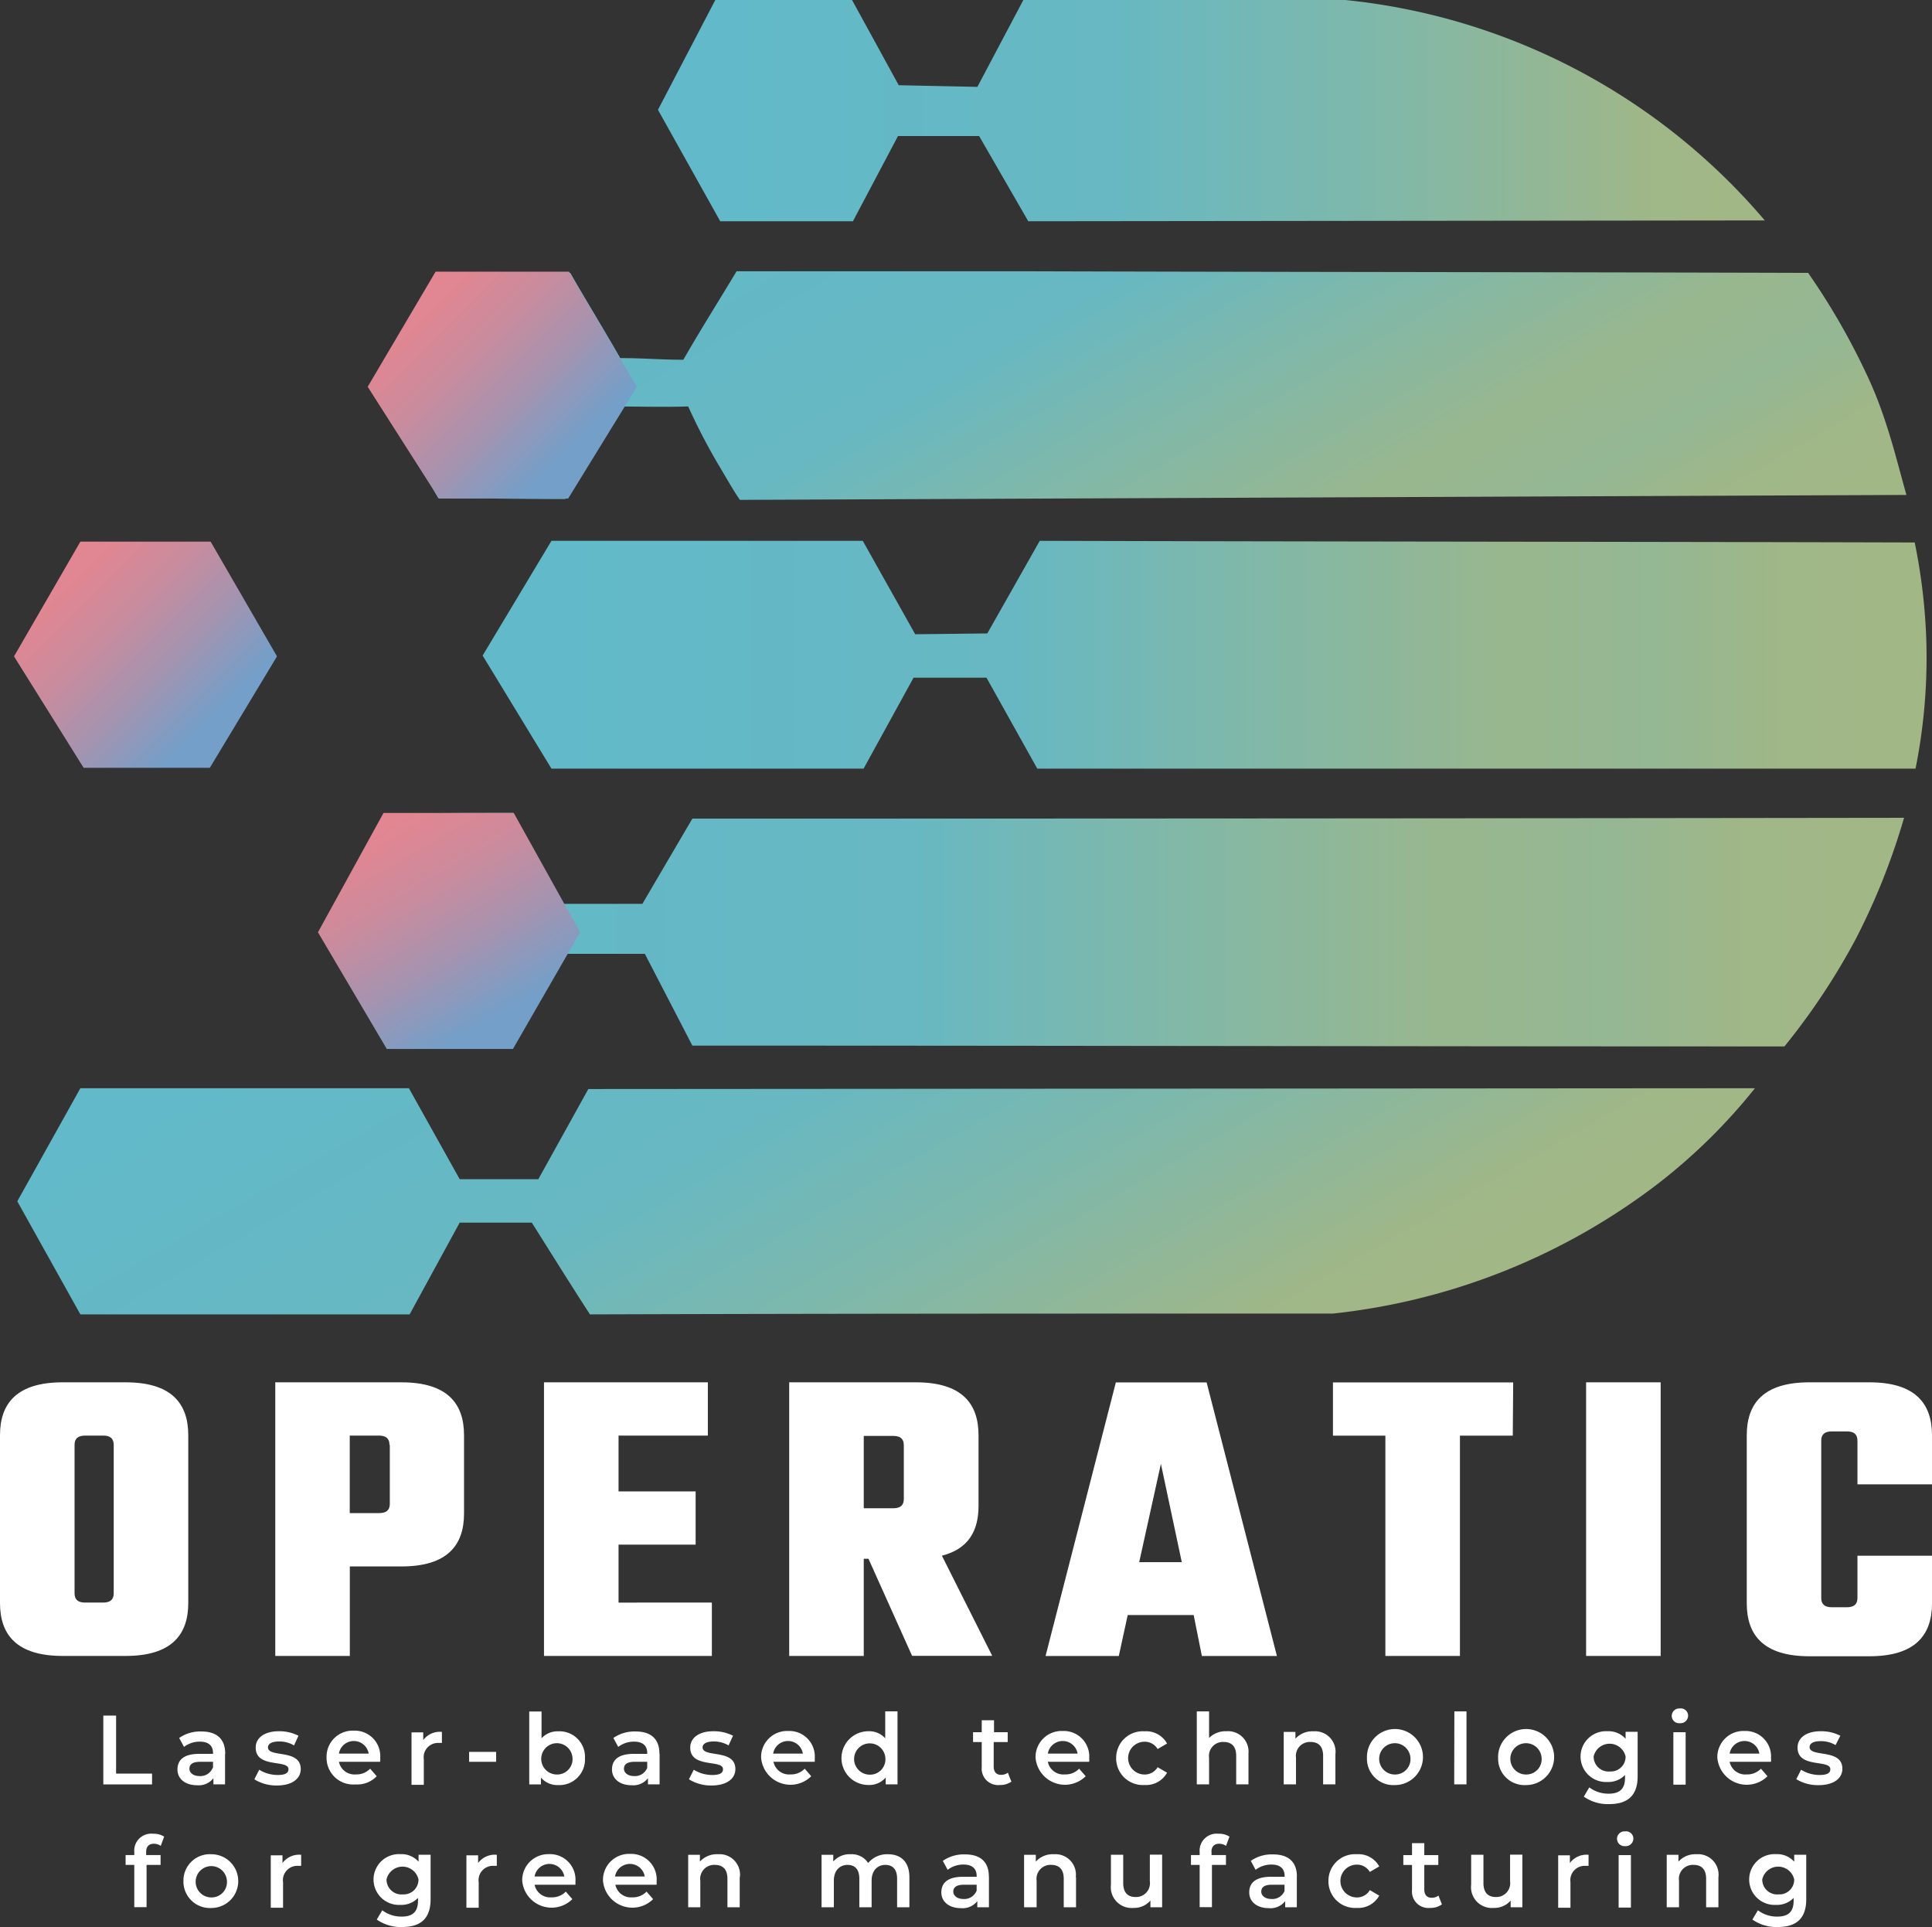 <svg xmlns="http://www.w3.org/2000/svg" xmlns:xlink="http://www.w3.org/1999/xlink" id="Ebene_1" data-name="Ebene 1" viewBox="0 0 235.82 235.16"><rect x="0" y="0" width="235.82" height="235.16" fill="#333333" stroke="none"/><defs><style>.cls-1{fill:url(#Unbenannter_Verlauf);}.cls-2{fill:url(#Unbenannter_Verlauf_2);}.cls-3{fill:url(#Unbenannter_Verlauf_3);}.cls-4{fill:url(#Unbenannter_Verlauf_4);}.cls-5{fill:url(#Unbenannter_Verlauf_5);}.cls-6{fill:url(#Unbenannter_Verlauf_6);}.cls-7{fill:url(#Unbenannter_Verlauf_7);}.cls-8{fill:url(#Unbenannter_Verlauf_8);}.cls-9{fill:#fff;}</style><linearGradient id="Unbenannter_Verlauf" x1="80.31" y1="345.45" x2="215.41" y2="345.45" gradientTransform="translate(0 -331.95)" gradientUnits="userSpaceOnUse"><stop offset="0" stop-color="#61b9ca"></stop><stop offset="0.41" stop-color="#67b8c2"></stop><stop offset="0.63" stop-color="#7db8ac"></stop><stop offset="0.81" stop-color="#94b794"></stop><stop offset="0.9" stop-color="#a0b787"></stop><stop offset="1" stop-color="#a2b786"></stop></linearGradient><linearGradient id="Unbenannter_Verlauf_2" x1="58.91" y1="411.85" x2="235.15" y2="411.85" gradientTransform="translate(0 -331.95)" gradientUnits="userSpaceOnUse"><stop offset="0" stop-color="#61b9ca"></stop><stop offset="0.37" stop-color="#67b8c2"></stop><stop offset="0.51" stop-color="#7db8ac"></stop><stop offset="0.71" stop-color="#99b78e"></stop><stop offset="0.81" stop-color="#94b794"></stop><stop offset="0.9" stop-color="#a0b787"></stop><stop offset="1" stop-color="#a2b786"></stop></linearGradient><linearGradient id="Unbenannter_Verlauf_3" x1="6.98" y1="400.88" x2="28.65" y2="422.54" gradientTransform="translate(0 -331.95)" gradientUnits="userSpaceOnUse"><stop offset="0" stop-color="#e48691"></stop><stop offset="0.14" stop-color="#dc8794"></stop><stop offset="0.34" stop-color="#c88c9e"></stop><stop offset="0.58" stop-color="#a693af"></stop><stop offset="0.84" stop-color="#789ec6"></stop><stop offset="0.87" stop-color="#749fc9"></stop></linearGradient><linearGradient id="Unbenannter_Verlauf_4" x1="39.61" y1="445.4" x2="232.41" y2="445.4" xlink:href="#Unbenannter_Verlauf_2"></linearGradient><linearGradient id="Unbenannter_Verlauf_5" x1="110.36" y1="332.37" x2="166.92" y2="430.33" xlink:href="#Unbenannter_Verlauf_2"></linearGradient><linearGradient id="Unbenannter_Verlauf_6" x1="80.48" y1="423.95" x2="134.03" y2="516.68" xlink:href="#Unbenannter_Verlauf"></linearGradient><linearGradient id="Unbenannter_Verlauf_7" x1="46.62" y1="431.27" x2="63.04" y2="459.71" xlink:href="#Unbenannter_Verlauf_3"></linearGradient><linearGradient id="Unbenannter_Verlauf_8" x1="50.42" y1="367.85" x2="72.32" y2="389.74" xlink:href="#Unbenannter_Verlauf_3"></linearGradient></defs><g id="Ebene_1-2" data-name="Ebene 1-2"><path class="cls-1" d="M104,0l5.7,10.4,9.6.2L124.91,0h39.3a77.4,77.4,0,0,1,51.2,26.9l-89.9.1-6-10.4h-9.9L104.11,27H87.91l-7.6-13.6,7-13.4Z"></path><path class="cls-2" d="M58.91,80l8.4-14h38l6.4,11.4,8.8-.1,6.4-11.3c35.6.1,71.2.1,106.8.2a70.9,70.9,0,0,1,1.4,11.5,68.86,68.86,0,0,1-1.3,16.1H126.61l-6.2-11.1h-8.9l-6.1,11.1H67.31L58.91,80Z"></path><polygon class="cls-3" points="1.71 80.1 9.81 66.1 25.71 66.1 33.81 80.1 25.61 93.7 10.21 93.7 1.71 80.1"></polygon><path class="cls-4" d="M62.61,99.2l6.1,11.1h9.7l6.1-10.4q73.95,0,147.9-.1a82.11,82.11,0,0,1-5.9,14.8,82.37,82.37,0,0,1-8.7,13.1c-45,0-88.4-.1-133.3-.1l-5.8-11.2H68.61l-5.9,11.2H47.21l-7.6-14.1L47,99.4C47.11,99.2,62.61,99.2,62.61,99.2Z"></path><path class="cls-5" d="M53.41,33.3h16.2c2,3.5,4.1,6.9,6.1,10.4,3,0,4.8.2,7.7.2,2-3.5,4.4-7.3,6.5-10.8H124c32.6.1,64.2.1,96.7.2a83.76,83.76,0,0,1,7.1,12.3c2.5,5.2,3.7,10.6,4.9,14.8L90.31,61c-.9-1.3-1.9-3.1-2.8-4.6A73.77,73.77,0,0,1,84,49.6c-3,.1-6.4,0-9.4,0-2,3.7-3.6,7.6-5.6,11.3-5.4,0-10.1-.1-15.5-.1-2.6-4.6-5.3-9.3-8-14C48.21,42.4,50.81,37.8,53.41,33.3Z"></path><path class="cls-6" d="M56.11,143.9h9.6l6.1-11,142.4-.1a69.68,69.68,0,0,1-11.9,11.7,79.12,79.12,0,0,1-39.6,15.8c-30.2,0-60.5,0-90.7.1-2.4-3.7-4.7-7.4-7.1-11.2h-8.8L50,160.4H9.81l-7.7-13.8,7.7-13.8h40.1l6.2,11.1Z"></path><polygon class="cls-7" points="38.81 113.77 46.81 99.21 62.71 99.21 70.81 113.77 62.61 128.01 47.21 128.01 38.81 113.77"></polygon></g><polygon class="cls-8" points="44.88 47.2 53.17 33.15 69.45 33.15 77.74 47.2 69.35 60.84 53.58 60.84 44.88 47.2"></polygon><path class="cls-9" d="M12.61,209.36h1.56v7.08h4.39v1.32H12.61v-8.4Z"></path><path class="cls-9" d="M27.47,214v3.75H26.05V217a2.27,2.27,0,0,1-2,.86c-1.46,0-2.39-.8-2.39-1.92s.72-1.91,2.66-1.91H26v-.1c0-.88-.53-1.39-1.6-1.39a3.14,3.14,0,0,0-1.94.64l-.59-1.09a4.48,4.48,0,0,1,2.71-.79c1.85,0,2.91.88,2.91,2.72h0ZM26,215.77V215H24.42c-1,0-1.3.38-1.3.85s.46.89,1.22.89a1.61,1.61,0,0,0,1.62-1h0Z"></path><path class="cls-9" d="M31.06,217.11l.58-1.14a4.33,4.33,0,0,0,2.23.64c1,0,1.34-.26,1.34-.71,0-1.22-4-.07-4-2.63,0-1.21,1.09-2,2.82-2a5.09,5.09,0,0,1,2.4.55L35.89,213a3.5,3.5,0,0,0-1.84-.48c-.91,0-1.34.3-1.34.72,0,1.3,4,.14,4,2.65,0,1.2-1.1,2-2.9,2a5.07,5.07,0,0,1-2.71-.72Z"></path><path class="cls-9" d="M46.37,215h-5a1.94,1.94,0,0,0,2.07,1.54,2.3,2.3,0,0,0,1.74-.7l.8.92a3.27,3.27,0,0,1-2.58,1,3.25,3.25,0,0,1-3.54-3.29,3.18,3.18,0,0,1,3.31-3.27,3.11,3.11,0,0,1,3.24,3.31,3.39,3.39,0,0,1,0,.44h0Zm-5-1H45a1.84,1.84,0,0,0-3.63,0Z"></path><path class="cls-9" d="M53.94,211.27v1.43a2.35,2.35,0,0,0-.35,0,1.75,1.75,0,0,0-1.86,2v3.11h-1.5v-6.4h1.43v.94a2.52,2.52,0,0,1,2.28-1h0Z"></path><path class="cls-9" d="M57.26,213.79h3.3V215h-3.3Z"></path><path class="cls-9" d="M71.4,214.55a3.12,3.12,0,0,1-3.25,3.29,2.63,2.63,0,0,1-2.12-.91v.83H64.6v-8.9h1.5v3.27a2.66,2.66,0,0,1,2.05-.85A3.11,3.11,0,0,1,71.4,214.55Zm-1.52,0a1.91,1.91,0,1,0-1.9,2A1.87,1.87,0,0,0,69.88,214.55Z"></path><path class="cls-9" d="M80.51,214v3.75H79.09V217a2.27,2.27,0,0,1-2,.86c-1.46,0-2.39-.8-2.39-1.92s.72-1.91,2.66-1.91H79v-.1c0-.88-.53-1.39-1.6-1.39a3.14,3.14,0,0,0-1.94.64l-.59-1.09a4.48,4.48,0,0,1,2.71-.79c1.85,0,2.91.88,2.91,2.72h0ZM79,215.77V215H77.46c-1,0-1.3.38-1.3.85s.46.89,1.22.89a1.61,1.61,0,0,0,1.62-1Z"></path><path class="cls-9" d="M84.1,217.11l.58-1.14a4.33,4.33,0,0,0,2.23.64c1,0,1.34-.26,1.34-.71,0-1.22-4-.07-4-2.63,0-1.21,1.09-2,2.82-2a5.09,5.09,0,0,1,2.4.55L88.93,213a3.49,3.49,0,0,0-1.83-.48c-.91,0-1.34.3-1.34.72,0,1.3,4,.14,4,2.65,0,1.2-1.1,2-2.9,2a5.07,5.07,0,0,1-2.71-.72Z"></path><path class="cls-9" d="M99.41,215h-5a1.94,1.94,0,0,0,2.07,1.54,2.3,2.3,0,0,0,1.74-.7l.8.92a3.6,3.6,0,0,1-6.12-2.25,3.18,3.18,0,0,1,3.31-3.27,3.11,3.11,0,0,1,3.24,3.31c0,.12,0,.3,0,.44h0Zm-5-1H98a1.84,1.84,0,0,0-3.63,0Z"></path><path class="cls-9" d="M109.55,208.85v8.9h-1.44v-.83a2.64,2.64,0,0,1-2.12.91,3.28,3.28,0,0,1,0-6.56,2.63,2.63,0,0,1,2.06.86v-3.29h1.5Zm-1.48,5.72a1.91,1.91,0,1,0-1.91,2A1.87,1.87,0,0,0,108.07,214.57Z"></path><path class="cls-9" d="M123.48,217.4a2.34,2.34,0,0,1-1.44.43,2,2,0,0,1-2.21-2.16v-3.08h-1.06v-1.2h1.06v-1.46h1.5v1.46H123v1.2h-1.71v3c0,.62.31,1,.89,1a1.35,1.35,0,0,0,.84-.26l.42,1.07h0Z"></path><path class="cls-9" d="M132.9,215h-5a1.94,1.94,0,0,0,2.08,1.54,2.3,2.3,0,0,0,1.74-.7l.8.92a3.6,3.6,0,0,1-6.12-2.25,3.18,3.18,0,0,1,3.31-3.27,3.11,3.11,0,0,1,3.24,3.31,3.39,3.39,0,0,1,0,.44h0Zm-5-1h3.63a1.84,1.84,0,0,0-3.63,0Z"></path><path class="cls-9" d="M136.24,214.55a3.24,3.24,0,0,1,3.47-3.27,2.9,2.9,0,0,1,2.74,1.49l-1.15.67a1.82,1.82,0,0,0-1.6-.89,2,2,0,0,0,0,4,1.83,1.83,0,0,0,1.6-.89l1.15.67a2.92,2.92,0,0,1-2.74,1.5,3.25,3.25,0,0,1-3.47-3.29h0Z"></path><path class="cls-9" d="M152.39,214.08v3.67h-1.5v-3.48c0-1.14-.56-1.69-1.52-1.69a1.7,1.7,0,0,0-1.79,1.93v3.24h-1.5v-8.9h1.5v3.24a2.85,2.85,0,0,1,2.13-.82,2.5,2.5,0,0,1,2.67,2.81h0Z"></path><path class="cls-9" d="M163,214.08v3.67h-1.5v-3.48c0-1.14-.56-1.69-1.52-1.69a1.7,1.7,0,0,0-1.79,1.93v3.24h-1.5v-6.4h1.43v.83a2.78,2.78,0,0,1,2.21-.9,2.5,2.5,0,0,1,2.67,2.81h0Z"></path><path class="cls-9" d="M166.85,214.55a3.42,3.42,0,1,1,3.41,3.29A3.22,3.22,0,0,1,166.85,214.55Zm5.31,0a1.91,1.91,0,1,0-1.91,2A1.87,1.87,0,0,0,172.16,214.55Z"></path><path class="cls-9" d="M177.52,208.85H179v8.9h-1.5Z"></path><path class="cls-9" d="M182.86,214.55a3.42,3.42,0,1,1,3.41,3.29A3.22,3.22,0,0,1,182.86,214.55Zm5.31,0a1.91,1.91,0,1,0-1.91,2A1.87,1.87,0,0,0,188.17,214.55Z"></path><path class="cls-9" d="M199.89,211.35v5.43c0,2.33-1.21,3.38-3.45,3.38a5.09,5.09,0,0,1-3.12-.91l.67-1.13a3.83,3.83,0,0,0,2.36.77c1.42,0,2-.65,2-1.94v-.34a2.8,2.8,0,0,1-2.15.85,3.1,3.1,0,1,1,0-6.19,2.79,2.79,0,0,1,2.22.92v-.85h1.43Zm-1.47,3a2,2,0,0,0-3.9,0,1.82,1.82,0,0,0,2,1.83A1.8,1.8,0,0,0,198.42,214.38Z"></path><path class="cls-9" d="M204.05,209.39a.92.92,0,0,1,1-.9.89.89,0,0,1,1,.86.93.93,0,0,1-1,.94.91.91,0,0,1-1-.9Zm.2,2h1.5v6.4h-1.5Z"></path><path class="cls-9" d="M216.12,215h-5a1.94,1.94,0,0,0,2.08,1.54,2.3,2.3,0,0,0,1.74-.7l.8.92a3.6,3.6,0,0,1-6.12-2.25,3.18,3.18,0,0,1,3.31-3.27,3.11,3.11,0,0,1,3.24,3.31,3.39,3.39,0,0,1,0,.44h0Zm-5-1h3.63a1.84,1.84,0,0,0-3.63,0Z"></path><path class="cls-9" d="M219.26,217.11l.58-1.14a4.33,4.33,0,0,0,2.23.64c1,0,1.34-.26,1.34-.71,0-1.22-4-.07-4-2.63,0-1.21,1.09-2,2.82-2a5.09,5.09,0,0,1,2.4.55l-.58,1.14a3.49,3.49,0,0,0-1.83-.48c-.91,0-1.34.3-1.34.72,0,1.3,4,.14,4,2.65,0,1.2-1.1,2-2.9,2a5.07,5.07,0,0,1-2.71-.72h0Z"></path><path class="cls-9" d="M17.84,226v.38H19.6v1.2H17.89v5.16h-1.5v-5.16H15.33v-1.2h1.06V226a2.07,2.07,0,0,1,2.29-2.22,2.41,2.41,0,0,1,1.36.35l-.42,1.13a1.46,1.46,0,0,0-.83-.26c-.62,0-.95.35-.95,1Z"></path><path class="cls-9" d="M22.39,229.55a3.22,3.22,0,0,1,3.41-3.27,3.28,3.28,0,1,1,0,6.56A3.23,3.23,0,0,1,22.39,229.55Zm5.31,0a1.91,1.91,0,1,0-1.91,2A1.87,1.87,0,0,0,27.7,229.55Z"></path><path class="cls-9" d="M36.76,226.27v1.43a2.35,2.35,0,0,0-.35,0,1.75,1.75,0,0,0-1.86,2v3.11h-1.5v-6.4h1.43v.94a2.52,2.52,0,0,1,2.28-1h0Z"></path><path class="cls-9" d="M52.56,226.35v5.43c0,2.33-1.21,3.38-3.45,3.38a5.09,5.09,0,0,1-3.12-.91l.67-1.13a3.86,3.86,0,0,0,2.36.77c1.42,0,2-.65,2-1.94v-.34a2.8,2.8,0,0,1-2.15.85,3.1,3.1,0,1,1,0-6.19,2.79,2.79,0,0,1,2.22.92v-.85h1.43Zm-1.48,3a2,2,0,0,0-3.9,0,1.82,1.82,0,0,0,2,1.83A1.8,1.8,0,0,0,51.08,229.38Z"></path><path class="cls-9" d="M60.64,226.27v1.43a2.35,2.35,0,0,0-.35,0,1.75,1.75,0,0,0-1.86,2v3.11h-1.5v-6.4h1.43v.94a2.52,2.52,0,0,1,2.28-1h0Z"></path><path class="cls-9" d="M70.25,230h-5a1.94,1.94,0,0,0,2.07,1.54,2.3,2.3,0,0,0,1.74-.7l.8.92a3.6,3.6,0,0,1-6.12-2.25A3.18,3.18,0,0,1,67,226.27a3.11,3.11,0,0,1,3.24,3.31c0,.12,0,.3,0,.44h0Zm-5-1h3.63a1.84,1.84,0,0,0-3.63,0Z"></path><path class="cls-9" d="M80.11,230h-5a1.94,1.94,0,0,0,2.07,1.54,2.3,2.3,0,0,0,1.74-.7l.8.92a3.6,3.6,0,0,1-6.12-2.25,3.18,3.18,0,0,1,3.31-3.27,3.11,3.11,0,0,1,3.24,3.31c0,.12,0,.3,0,.44h0Zm-5-1H78.7a1.84,1.84,0,0,0-3.63,0Z"></path><path class="cls-9" d="M90.29,229.08v3.67h-1.5v-3.48c0-1.14-.56-1.69-1.52-1.69a1.7,1.7,0,0,0-1.79,1.93v3.24H84v-6.4h1.43v.83a2.78,2.78,0,0,1,2.21-.9,2.5,2.5,0,0,1,2.67,2.81h0Z"></path><path class="cls-9" d="M111,229.08v3.67h-1.5v-3.48c0-1.14-.53-1.69-1.44-1.69s-1.67.65-1.67,1.92v3.25h-1.5v-3.48c0-1.14-.53-1.69-1.44-1.69s-1.67.65-1.67,1.92v3.25h-1.5v-6.4h1.43v.82a2.64,2.64,0,0,1,2.1-.89,2.39,2.39,0,0,1,2.16,1.07,3,3,0,0,1,2.4-1.07c1.55,0,2.63.88,2.63,2.81h0Z"></path><path class="cls-9" d="M120.71,229v3.75h-1.42V232a2.27,2.27,0,0,1-2,.86c-1.46,0-2.39-.8-2.39-1.92s.72-1.91,2.66-1.91h1.65v-.1c0-.88-.53-1.39-1.6-1.39a3.14,3.14,0,0,0-1.94.64l-.59-1.09a4.48,4.48,0,0,1,2.71-.79c1.85,0,2.91.88,2.91,2.72h0Zm-1.5,1.77V230h-1.55c-1,0-1.3.38-1.3.85s.46.89,1.22.89a1.61,1.61,0,0,0,1.62-1Z"></path><path class="cls-9" d="M131.34,229.08v3.67h-1.5v-3.48c0-1.14-.56-1.69-1.52-1.69a1.7,1.7,0,0,0-1.79,1.93v3.24H125v-6.4h1.43v.83a2.78,2.78,0,0,1,2.21-.9,2.5,2.5,0,0,1,2.67,2.81h0Z"></path><path class="cls-9" d="M141.85,226.35v6.4h-1.43v-.82a2.61,2.61,0,0,1-2.06.9A2.54,2.54,0,0,1,135.6,230v-3.66h1.5v3.45c0,1.16.55,1.71,1.5,1.71a1.69,1.69,0,0,0,1.75-1.93v-3.24h1.5v0Z"></path><path class="cls-9" d="M147.88,226v.38h1.76v1.2h-1.71v5.16h-1.5v-5.16h-1.06v-1.2h1.06V226a2.07,2.07,0,0,1,2.29-2.22,2.36,2.36,0,0,1,1.35.35l-.42,1.13a1.46,1.46,0,0,0-.83-.26c-.62,0-.95.35-.95,1Z"></path><path class="cls-9" d="M158.29,229v3.75h-1.42V232a2.28,2.28,0,0,1-2,.86c-1.46,0-2.39-.8-2.39-1.92s.72-1.91,2.66-1.91h1.66v-.1c0-.88-.53-1.39-1.6-1.39a3.14,3.14,0,0,0-1.94.64l-.59-1.09a4.48,4.48,0,0,1,2.71-.79c1.85,0,2.92.88,2.92,2.72h0Zm-1.5,1.77V230h-1.55c-1,0-1.29.38-1.29.85s.46.89,1.22.89A1.61,1.61,0,0,0,156.79,230.77Z"></path><path class="cls-9" d="M162.15,229.55a3.24,3.24,0,0,1,3.47-3.27,2.88,2.88,0,0,1,2.73,1.49l-1.15.67a1.81,1.81,0,0,0-1.59-.89,2,2,0,0,0,0,4,1.8,1.8,0,0,0,1.59-.89l1.15.67a2.91,2.91,0,0,1-2.73,1.5,3.25,3.25,0,0,1-3.47-3.29h0Z"></path><path class="cls-9" d="M176,232.4a2.34,2.34,0,0,1-1.44.43,2,2,0,0,1-2.21-2.16v-3.08h-1.06v-1.2h1.06v-1.46h1.5v1.46h1.71v1.2h-1.71v3c0,.62.31,1,.89,1a1.35,1.35,0,0,0,.84-.26l.42,1.07h0Z"></path><path class="cls-9" d="M185.82,226.35v6.4h-1.43v-.82a2.61,2.61,0,0,1-2.06.9,2.54,2.54,0,0,1-2.76-2.83v-3.66h1.5v3.45c0,1.16.55,1.71,1.5,1.71a1.69,1.69,0,0,0,1.75-1.93v-3.24h1.5v0Z"></path><path class="cls-9" d="M193.9,226.27v1.43a2.35,2.35,0,0,0-.35,0,1.75,1.75,0,0,0-1.86,2v3.11h-1.5v-6.4h1.43v.94a2.52,2.52,0,0,1,2.28-1h0Z"></path><path class="cls-9" d="M197.37,224.39a.92.92,0,0,1,1-.9.89.89,0,0,1,1,.86.93.93,0,0,1-1,.94.91.91,0,0,1-1-.9Zm.2,2h1.5v6.4h-1.5Z"></path><path class="cls-9" d="M209.75,229.08v3.67h-1.5v-3.48c0-1.14-.56-1.69-1.52-1.69a1.7,1.7,0,0,0-1.79,1.93v3.24h-1.5v-6.4h1.43v.83a2.78,2.78,0,0,1,2.21-.9,2.5,2.5,0,0,1,2.67,2.81h0Z"></path><path class="cls-9" d="M220.47,226.35v5.43c0,2.33-1.21,3.38-3.45,3.38a5.09,5.09,0,0,1-3.12-.91l.67-1.13a3.83,3.83,0,0,0,2.36.77c1.42,0,2-.65,2-1.94v-.34a2.8,2.8,0,0,1-2.15.85,3.1,3.1,0,1,1,0-6.19,2.79,2.79,0,0,1,2.22.92v-.85h1.43Zm-1.47,3a2,2,0,0,0-3.9,0,1.82,1.82,0,0,0,2,1.83A1.8,1.8,0,0,0,219,229.38Z"></path><path class="cls-9" d="M15.34,168.69c5.56,0,7.64,2.55,7.64,6.45v20.49c0,3.9-2.08,6.45-7.64,6.45H7.64c-5.56,0-7.64-2.55-7.64-6.45V175.14c0-3.9,2.08-6.45,7.64-6.45Zm-1.46,7.64c0-.78-.42-1.14-1.3-1.14H10.4c-.88,0-1.3.36-1.3,1.14v18.1c0,.78.42,1.14,1.3,1.14h2.18c.88,0,1.3-.36,1.3-1.14Z"></path><path class="cls-9" d="M49,168.69c5.56,0,7.64,2.55,7.64,6.45v9.57c0,3.9-2.08,6.45-7.64,6.45H42.7v10.92H33.6V168.69Zm-1.46,7.64c0-.78-.42-1.14-1.3-1.14H42.69v9.46h3.59c.88,0,1.3-.36,1.3-1.14v-7.18Z"></path><path class="cls-9" d="M86.89,195.58v6.5H66.4V168.69h20v6.5H75.5V182h9.41v6.5H75.5v7.07H86.89Z"></path><path class="cls-9" d="M106,190.22h-.57v11.86h-9.1V168.69H111.8c5.56,0,7.64,2.55,7.64,6.45v8.63c0,3.07-1.25,5.25-4.47,6.08l6.14,12.22h-9.78L106,190.21h0Zm-.57-15v8.84h3.59c.88,0,1.3-.36,1.3-1.14v-6.55c0-.78-.42-1.14-1.3-1.14h-3.59Z"></path><path class="cls-9" d="M145.65,197.09h-8l-1.09,5h-8.94l8.58-33.39h11.08l8.58,33.39H146.7l-1-5Zm-1.4-6.45-2.55-12-2.65,12Z"></path><path class="cls-9" d="M184.65,175.2H178.2v26.88h-9.1V175.2h-6.4v-6.5h22Z"></path><path class="cls-9" d="M202.7,168.69v33.39h-9.1V168.69Z"></path><path class="cls-9" d="M226.72,181.18v-5.36c0-.78-.42-1.14-1.3-1.14H223.6c-.88,0-1.3.36-1.3,1.14V195c0,.78.42,1.14,1.3,1.14h1.82c.88,0,1.3-.36,1.3-1.14v-5.15h9.1v5.82c0,3.9-2.08,6.45-7.64,6.45h-7.33c-5.56,0-7.64-2.55-7.64-6.45V175.14c0-3.9,2.08-6.45,7.64-6.45h7.33c5.56,0,7.64,2.55,7.64,6.45v6h-9.1Z"></path></svg>